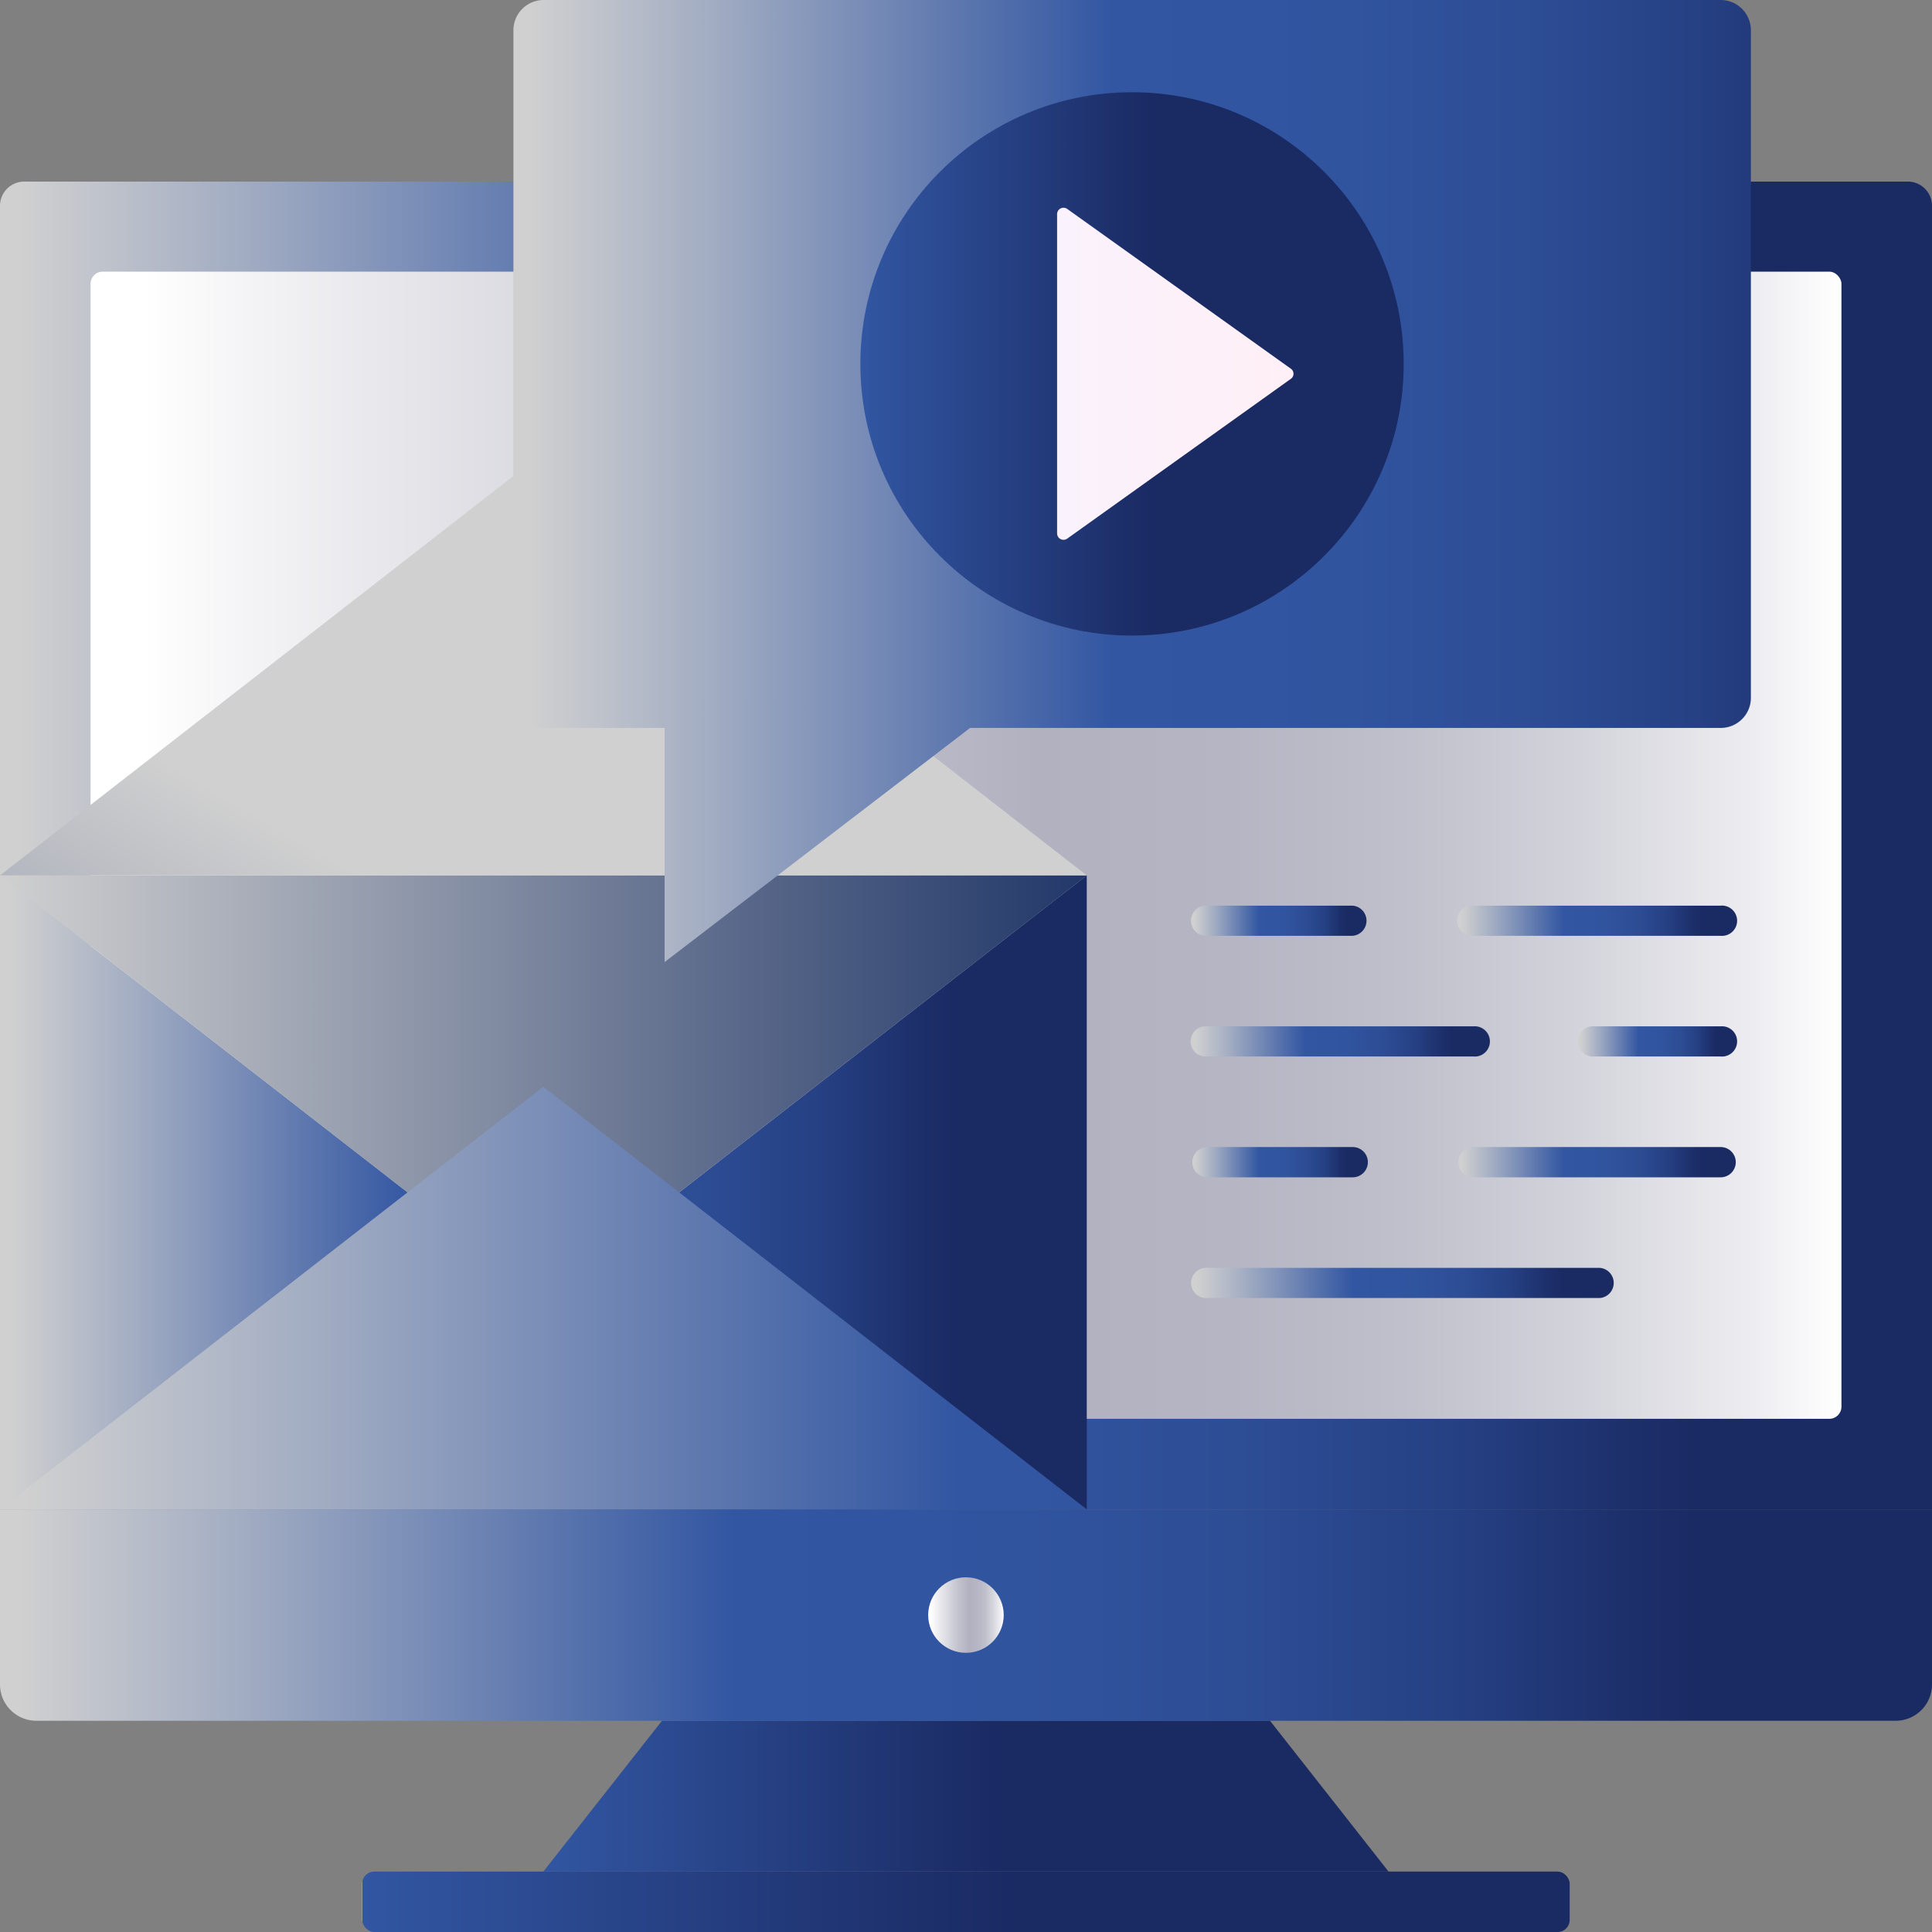 <?xml version="1.0" encoding="utf-8"?>
<svg xmlns="http://www.w3.org/2000/svg" height="159.59" viewBox="0 0 159.59 159.59" width="159.59">
  <rect x="0" y="0" width="159.59" height="159.59" fill="#808080" stroke="none"/>
  <defs>
    <style>.a17a4bb8-8c7b-4824-94a3-275b00590f4c{fill:url(#a539d9af-1152-4276-80db-fb4835d500bf);}.a239ba31-00c9-481b-bb78-bbae09f9a00f{fill:url(#bfaf77e9-f993-4e73-a11c-5f4b50317e7f);}.fc89971d-6e0d-4e2c-9526-f84112986ba5{fill:url(#b964e96d-c328-4ebf-8f00-3fce1cc7ecfc);}.fbbed0b8-748c-4ed0-bac4-b02204eec317{fill:url(#be56e831-5db4-45d6-ba85-4126944d535a);}.b4f9599d-83ff-4024-821d-85e4faba597b{fill:url(#b22f8b36-dd65-43c8-8287-621e34fdbd5b);}.faeb530b-d52d-4819-9f33-7eb0dcb52149{fill:url(#a7187531-9c21-4439-80ac-04442b786018);}.f306b54c-b92d-4427-bc0b-c4dc65750154{fill:url(#bfb368a3-4bf6-45d3-85b3-3e94c0dd592a);}.b163a259-9dbe-4fca-b099-6b196b10d98c{fill:url(#a896e1e5-263d-496e-b940-f9664e8d2c87);}.e688a51b-612f-4f4e-9dac-547f066598f2{fill:url(#ecc83961-2a34-47fb-b829-f2d9fe4f52df);}.b0110d22-abfb-4705-a98e-7d9b0d618a6f{fill:url(#be010c99-f012-4ebe-aaea-21a8afd4fa8d);}.b91a1808-1fb6-4322-93e7-7589f3415708{fill:url(#f33a5ddf-c100-4351-8063-ab60e56a38ba);}.f276a7b0-3626-45ea-a874-c1f574e0ac23{fill:url(#b7b8e666-865f-4024-a1d6-b0c8fb419b5d);}.bc784939-5c33-4ac3-92fd-fa64724cc934{fill:url(#b35e9c78-517b-494c-a22d-e5412c1b4fa1);}.fcf92fea-5972-46ce-8b45-425deaa2caab{fill:url(#a70649e3-9f6d-45df-b79e-5eccc3642f03);}.e0302de3-63f7-4884-9166-5bc5c28218f2{fill:url(#b3a981ce-cae6-4c50-8d28-62a2ae8cbb20);}.b835001b-9962-4070-afac-37e99863d7ad{fill:url(#a0383c58-ab82-42ed-9bd6-fc5181f21e8f);}.b8a118e3-9b67-4974-b52f-991164844fa6{fill:url(#a4316d5f-52bd-4545-b485-6ad7ac00a76f);}.f0815417-19d5-428c-a2fa-722fba90a242{fill:url(#b9eeb39d-369a-40a0-8a5e-53defc4c85d8);}.b7395110-1a7a-494e-98c0-3f78e7385483{fill:url(#fe2ee7d6-f580-497e-888e-b1472c7dc6f0);}.bf0f47e6-04ae-4a4f-a1b2-d28a94478ec2{fill:url(#aac171c3-0314-4a45-b89a-b88fd93bea6c);}</style>
    <linearGradient gradientUnits="userSpaceOnUse" id="a539d9af-1152-4276-80db-fb4835d500bf" x2="159.59" y1="69.82" y2="69.82">
      <stop offset="0.01" stop-color="#d0d0d0"/>
      <stop offset="0.13" stop-color="#a0abc2"/>
      <stop offset="0.38" stop-color="#3256a2"/>
      <stop offset="0.53" stop-color="#31549f"/>
      <stop offset="0.64" stop-color="#2d4d95"/>
      <stop offset="0.75" stop-color="#264184"/>
      <stop offset="0.84" stop-color="#1d306c"/>
      <stop offset="0.88" stop-color="#1a2a63"/>
    </linearGradient>
    <linearGradient gradientUnits="userSpaceOnUse" id="bfaf77e9-f993-4e73-a11c-5f4b50317e7f" x1="7.48" x2="152.11" y1="69.82" y2="69.82">
      <stop offset="0.03" stop-color="#fff"/>
      <stop offset="0.09" stop-color="#f4f4f6"/>
      <stop offset="0.39" stop-color="#c4c4cf"/>
      <stop offset="0.54" stop-color="#b1b1c0"/>
      <stop offset="0.65" stop-color="#b5b5c3"/>
      <stop offset="0.75" stop-color="#c0c0cc"/>
      <stop offset="0.85" stop-color="#d3d3db"/>
      <stop offset="0.95" stop-color="#ededf1"/>
      <stop offset="1" stop-color="#fff"/>
    </linearGradient>
    <linearGradient href="#a539d9af-1152-4276-80db-fb4835d500bf" id="b964e96d-c328-4ebf-8f00-3fce1cc7ecfc" x2="89.77" y1="98.5" y2="98.5"/>
    <linearGradient gradientUnits="userSpaceOnUse" id="be56e831-5db4-45d6-ba85-4126944d535a" x1="44.88" x2="114.71" y1="148.37" y2="148.37">
      <stop offset="0" stop-color="#d0d0d0"/>
      <stop offset="0" stop-color="#a0abc2"/>
      <stop offset="0" stop-color="#3256a2"/>
      <stop offset="0.54" stop-color="#1a2a63"/>
    </linearGradient>
    <linearGradient href="#be56e831-5db4-45d6-ba85-4126944d535a" id="b22f8b36-dd65-43c8-8287-621e34fdbd5b" x1="29.92" x2="129.67" y1="157.09" y2="157.09"/>
    <linearGradient gradientUnits="userSpaceOnUse" id="a7187531-9c21-4439-80ac-04442b786018" x2="89.77" y1="89.77" y2="89.77">
      <stop offset="0" stop-color="#d0d0d0"/>
      <stop offset="1" stop-color="#223869"/>
    </linearGradient>
    <linearGradient href="#a7187531-9c21-4439-80ac-04442b786018" id="bfb368a3-4bf6-45d3-85b3-3e94c0dd592a" x1="41.08" x2="-4.16" y1="78.83" y2="156.36"/>
    <linearGradient href="#a539d9af-1152-4276-80db-fb4835d500bf" id="a896e1e5-263d-496e-b940-f9664e8d2c87" x2="208.14" y1="107.22" y2="107.22"/>
    <linearGradient href="#a539d9af-1152-4276-80db-fb4835d500bf" id="ecc83961-2a34-47fb-b829-f2d9fe4f52df" x1="42.39" x2="172.68" y1="39.73" y2="39.73"/>
    <linearGradient href="#be56e831-5db4-45d6-ba85-4126944d535a" id="be010c99-f012-4ebe-aaea-21a8afd4fa8d" x1="71.07" x2="115.95" y1="30.06" y2="30.06"/>
    <linearGradient gradientUnits="userSpaceOnUse" id="f33a5ddf-c100-4351-8063-ab60e56a38ba" x1="87.32" x2="106.84" y1="30.87" y2="30.87">
      <stop offset="0" stop-color="#faf2fc"/>
      <stop offset="1" stop-color="#ffeff6"/>
    </linearGradient>
    <linearGradient href="#a539d9af-1152-4276-80db-fb4835d500bf" id="b7b8e666-865f-4024-a1d6-b0c8fb419b5d" x2="159.59" y1="133.41" y2="133.41"/>
    <linearGradient href="#bfaf77e9-f993-4e73-a11c-5f4b50317e7f" id="b35e9c78-517b-494c-a22d-e5412c1b4fa1" x1="76.68" x2="82.91" y1="133.41" y2="133.41"/>
    <linearGradient href="#a539d9af-1152-4276-80db-fb4835d500bf" id="a70649e3-9f6d-45df-b79e-5eccc3642f03" x1="98.5" x2="133.4" y1="105.98" y2="105.98"/>
    <linearGradient href="#a539d9af-1152-4276-80db-fb4835d500bf" id="b3a981ce-cae6-4c50-8d28-62a2ae8cbb20" x1="98.5" x2="112.98" y1="96" y2="96"/>
    <linearGradient href="#a539d9af-1152-4276-80db-fb4835d500bf" id="a0383c58-ab82-42ed-9bd6-fc5181f21e8f" x1="120.46" x2="143.38" y1="96" y2="96"/>
    <linearGradient href="#a539d9af-1152-4276-80db-fb4835d500bf" id="a4316d5f-52bd-4545-b485-6ad7ac00a76f" x1="98.5" x2="122.96" y1="86.03" y2="86.03"/>
    <linearGradient href="#a539d9af-1152-4276-80db-fb4835d500bf" id="b9eeb39d-369a-40a0-8a5e-53defc4c85d8" x1="130.44" x2="143.38" y1="86.03" y2="86.03"/>
    <linearGradient href="#a539d9af-1152-4276-80db-fb4835d500bf" id="fe2ee7d6-f580-497e-888e-b1472c7dc6f0" x1="98.5" x2="112.98" y1="76.05" y2="76.05"/>
    <linearGradient href="#a539d9af-1152-4276-80db-fb4835d500bf" id="aac171c3-0314-4a45-b89a-b88fd93bea6c" x1="120.46" x2="143.38" y1="76.05" y2="76.05"/>
  </defs>
  <title>digital-marketing</title>
  <g data-name="Layer 2" id="bc472e1f-8d1a-4b36-a3f2-162b07970828">
    <g data-name="Layer 2" id="f873aba6-8325-4c16-87b0-2d31d154a9bc">
      <path class="a17a4bb8-8c7b-4824-94a3-275b00590f4c" d="M2,15H157.59a2,2,0,0,1,2,2V124.68a0,0,0,0,1,0,0H0a0,0,0,0,1,0,0V17A2,2,0,0,1,2,15Z"/>
      <rect class="a239ba31-00c9-481b-bb78-bbae09f9a00f" height="94.76" rx="1" width="144.63" x="7.48" y="22.44"/>
      <polygon class="fc89971d-6e0d-4e2c-9526-f84112986ba5" points="0 124.68 89.77 124.68 89.77 72.31 56.11 98.49 44.88 89.77 33.67 98.49 0 72.31 0 124.68"/>
      <polygon class="fbbed0b8-748c-4ed0-bac4-b02204eec317" points="114.7 154.6 44.88 154.6 54.69 142.13 104.9 142.13 114.7 154.6"/>
      <rect class="b4f9599d-83ff-4024-821d-85e4faba597b" height="4.99" rx="0.99" width="99.74" x="29.92" y="154.6"/>
      <polygon class="faeb530b-d52d-4819-9f33-7eb0dcb52149" points="44.88 107.22 89.77 72.31 0 72.31 44.88 107.22"/>
      <polygon class="f306b54c-b92d-4427-bc0b-c4dc65750154" points="0 72.31 89.77 72.31 44.88 37.4 0 72.31"/>
      <polygon class="b163a259-9dbe-4fca-b099-6b196b10d98c" points="89.77 124.68 44.88 89.77 0 124.68 89.77 124.68"/>
      <path class="e688a51b-612f-4f4e-9dac-547f066598f2" d="M144.63,2.49V57.64a2.49,2.49,0,0,1-2.5,2.49h-62L54.9,79.47V60.13h-10a2.49,2.49,0,0,1-2.49-2.49V2.49A2.5,2.5,0,0,1,44.88,0h97.25A2.5,2.5,0,0,1,144.63,2.49Z"/>
      <circle class="b0110d22-abfb-4705-a98e-7d9b0d618a6f" cx="93.51" cy="30.06" r="22.44"/>
      <path class="b91a1808-1fb6-4322-93e7-7589f3415708" d="M87.32,17.69V44.06a.53.53,0,0,0,.84.43L106.62,31.3a.51.51,0,0,0,0-.85L88.16,17.26A.53.53,0,0,0,87.32,17.69Z"/>
      <path class="f276a7b0-3626-45ea-a874-c1f574e0ac23" d="M0,124.68H159.59a0,0,0,0,1,0,0v14.46a3,3,0,0,1-3,3H3a3,3,0,0,1-3-3V124.68A0,0,0,0,1,0,124.68Z"/>
      <circle class="bc784939-5c33-4ac3-92fd-fa64724cc934" cx="79.79" cy="133.41" r="3.12"/>
      <path class="fcf92fea-5972-46ce-8b45-425deaa2caab" d="M132.16,107.22H99.75a1.25,1.25,0,1,1,0-2.49h32.41a1.25,1.25,0,0,1,0,2.49Z"/>
      <path class="e0302de3-63f7-4884-9166-5bc5c28218f2" d="M111.74,97.25h-12a1.25,1.25,0,0,1,0-2.5h12a1.25,1.25,0,0,1,0,2.5Z"/>
      <path class="b835001b-9962-4070-afac-37e99863d7ad" d="M142.13,97.25H121.71a1.25,1.25,0,1,1,0-2.5h20.42a1.25,1.25,0,0,1,0,2.5Z"/>
      <path class="b8a118e3-9b67-4974-b52f-991164844fa6" d="M121.71,87.27h-22a1.25,1.25,0,1,1,0-2.49h22a1.25,1.25,0,1,1,0,2.49Z"/>
      <path class="f0815417-19d5-428c-a2fa-722fba90a242" d="M142.13,87.27H131.69a1.25,1.25,0,1,1,0-2.49h10.44a1.25,1.25,0,1,1,0,2.49Z"/>
      <path class="b7395110-1a7a-494e-98c0-3f78e7385483" d="M111.74,77.3h-12a1.25,1.25,0,1,1,0-2.49h12a1.25,1.25,0,0,1,0,2.49Z"/>
      <path class="bf0f47e6-04ae-4a4f-a1b2-d28a94478ec2" d="M142.13,77.3H121.71a1.25,1.25,0,1,1,0-2.49h20.42a1.25,1.25,0,1,1,0,2.49Z"/>
    </g>
  </g>
</svg>